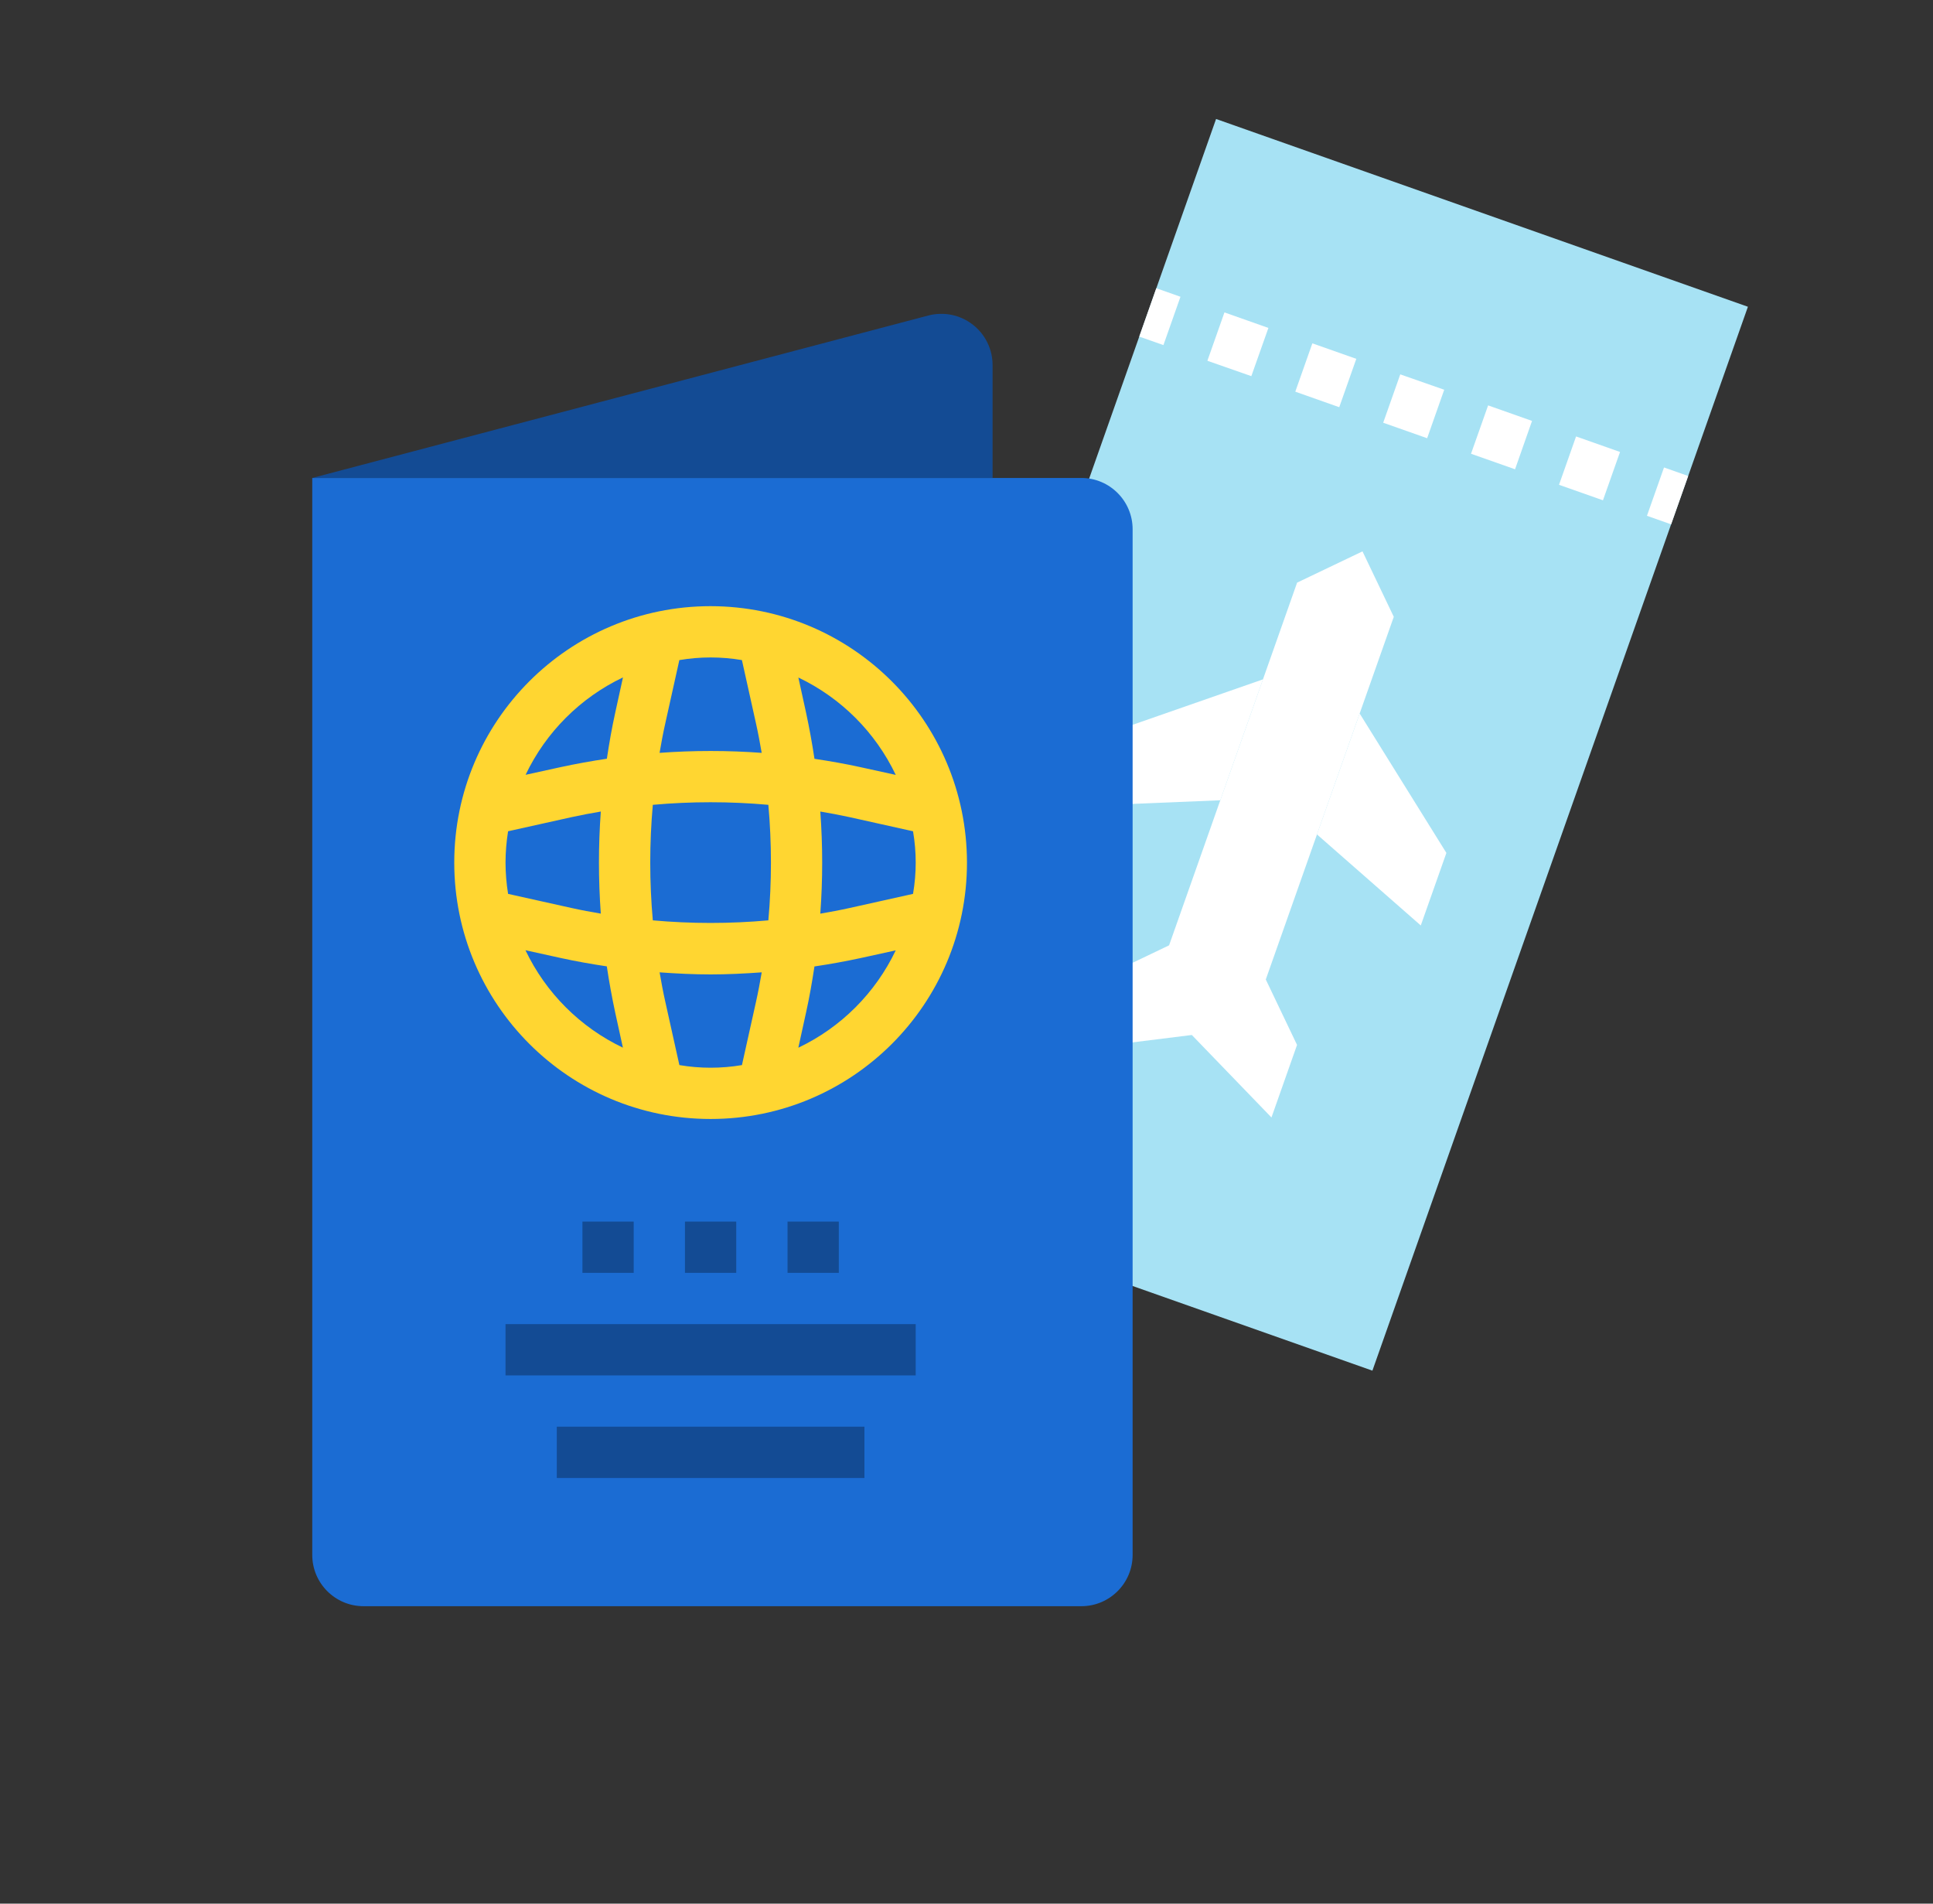<svg width="65" height="64" viewBox="0 0 65 64" fill="none" xmlns="http://www.w3.org/2000/svg">
<rect x="0" y="0" width="65" height="64" fill="#333333" stroke="none"/>
<g id="Icon/Filled">
<g id="passport 1">
<path id="Vector" d="M40.892 4L58.776 10.313L46.149 46.081L28.265 39.768L40.892 4Z" fill="#A7E2F4"/>
<path id="Vector_2" d="M38.309 11.316L38.882 9.69L39.695 9.977L39.122 11.602L38.309 11.316Z" fill="white"/>
<path id="Vector_3" d="M53.902 16.82L52.424 16.299L52.998 14.673L54.476 15.195L53.902 16.82ZM50.946 15.777L49.465 15.255L50.04 13.629L51.517 14.151L50.946 15.777ZM47.99 14.733L46.512 14.212L47.086 12.586L48.564 13.103L47.99 14.733ZM45.034 13.69L43.556 13.168L44.13 11.543L45.608 12.064L45.034 13.69ZM42.078 12.646L40.6 12.129L41.174 10.503L42.652 11.025L42.078 12.646Z" fill="white"/>
<path id="Vector_4" d="M55.381 17.341L55.955 15.716L56.768 16.003L56.194 17.628L55.381 17.341Z" fill="white"/>
<path id="Vector_5" d="M42.755 37.569L40.077 34.796L36.252 35.273L37.112 32.834L39.312 31.782L43.617 19.588L45.816 18.537L46.868 20.737L42.564 32.93L43.615 35.13L42.755 37.569Z" fill="white"/>
<path id="Vector_6" d="M47.776 31.114L44.285 28.053L45.721 23.988L48.637 28.675L47.776 31.114Z" fill="white"/>
<path id="Vector_7" d="M36.395 27.096L41.034 26.905L42.469 22.84L37.256 24.657L36.395 27.096Z" fill="white"/>
<path id="Vector_8" d="M31.653 29C31.653 33.285 28.18 36.758 23.894 36.758C19.61 36.758 16.136 33.285 16.136 29C16.136 24.715 19.61 21.241 23.894 21.241C28.18 21.241 31.653 24.715 31.653 29Z" fill="#A7E2F4"/>
<path id="Vector_9" d="M10.5 16.069H36.362C37.314 16.069 38.086 16.841 38.086 17.793V52.276C38.086 53.228 37.314 54 36.362 54H12.224C11.272 54 10.5 53.228 10.5 52.276V16.069Z" fill="#1B6CD3"/>
<path id="Vector_10" d="M23.895 20.379C19.135 20.379 15.275 24.239 15.275 29C15.275 33.761 19.135 37.62 23.895 37.62C28.657 37.62 32.516 33.761 32.516 29C32.511 24.241 28.654 20.384 23.895 20.379ZM16.999 29C17 28.648 17.029 28.296 17.085 27.947L19.217 27.473C19.544 27.401 19.873 27.34 20.203 27.284C20.12 28.426 20.12 29.573 20.203 30.716C19.873 30.66 19.544 30.599 19.217 30.526L17.085 30.052C17.029 29.704 17 29.352 16.999 29ZM21.952 27.058C23.245 26.942 24.545 26.942 25.837 27.058C25.953 28.35 25.953 29.65 25.837 30.942C24.545 31.058 23.245 31.058 21.952 30.942C21.837 29.65 21.837 28.35 21.952 27.058ZM27.584 27.284C27.915 27.34 28.244 27.401 28.571 27.473L30.702 27.947C30.822 28.644 30.822 29.356 30.702 30.052L28.571 30.526C28.244 30.599 27.915 30.66 27.584 30.717C27.668 29.574 27.668 28.427 27.584 27.284ZM30.121 26.052L28.945 25.794C28.428 25.68 27.91 25.589 27.388 25.511C27.309 24.989 27.215 24.469 27.104 23.954L26.846 22.778C28.281 23.462 29.437 24.617 30.121 26.052ZM24.948 22.192L25.422 24.325C25.495 24.651 25.556 24.981 25.613 25.311C24.47 25.227 23.322 25.227 22.179 25.311C22.236 24.981 22.296 24.651 22.37 24.325L22.844 22.192C23.54 22.074 24.252 22.074 24.948 22.192ZM20.948 22.775L20.69 23.951C20.576 24.468 20.485 24.985 20.407 25.508C19.884 25.586 19.364 25.68 18.85 25.791L17.674 26.049C18.358 24.614 19.513 23.459 20.947 22.775H20.948ZM17.672 31.947L18.848 32.206C19.365 32.32 19.883 32.41 20.405 32.489C20.483 33.011 20.578 33.531 20.688 34.045L20.946 35.222C19.511 34.538 18.354 33.382 17.67 31.947H17.672ZM22.845 35.808L22.371 33.675C22.297 33.349 22.237 33.019 22.18 32.69C22.751 32.731 23.324 32.76 23.898 32.76C24.47 32.76 25.042 32.731 25.614 32.69C25.557 33.019 25.496 33.349 25.423 33.675L24.949 35.808C24.253 35.926 23.541 35.926 22.845 35.808ZM26.845 35.225L27.103 34.049C27.218 33.532 27.308 33.015 27.387 32.492C27.909 32.414 28.429 32.32 28.944 32.209L30.12 31.951C29.436 33.386 28.279 34.542 26.843 35.225H26.845Z" fill="#FFD631"/>
<g id="Group">
<path id="Vector_11" d="M16.999 44.517H30.792V46.241H16.999V44.517Z" fill="#134B94"/>
<path id="Vector_12" d="M18.723 47.965H29.068V49.69H18.723V47.965Z" fill="#134B94"/>
<path id="Vector_13" d="M23.033 41.069H24.757V42.793H23.033V41.069Z" fill="#134B94"/>
<path id="Vector_14" d="M19.585 41.069H21.309V42.793H19.585V41.069Z" fill="#134B94"/>
<path id="Vector_15" d="M26.482 41.069H28.206V42.793H26.482V41.069Z" fill="#134B94"/>
</g>
<path id="Vector_16" d="M33.377 16.069V12.276C33.378 11.741 33.13 11.236 32.706 10.91C32.282 10.583 31.731 10.472 31.214 10.608L10.5 16.069H33.377Z" fill="#134B94"/>
</g>
</g>
</svg>
